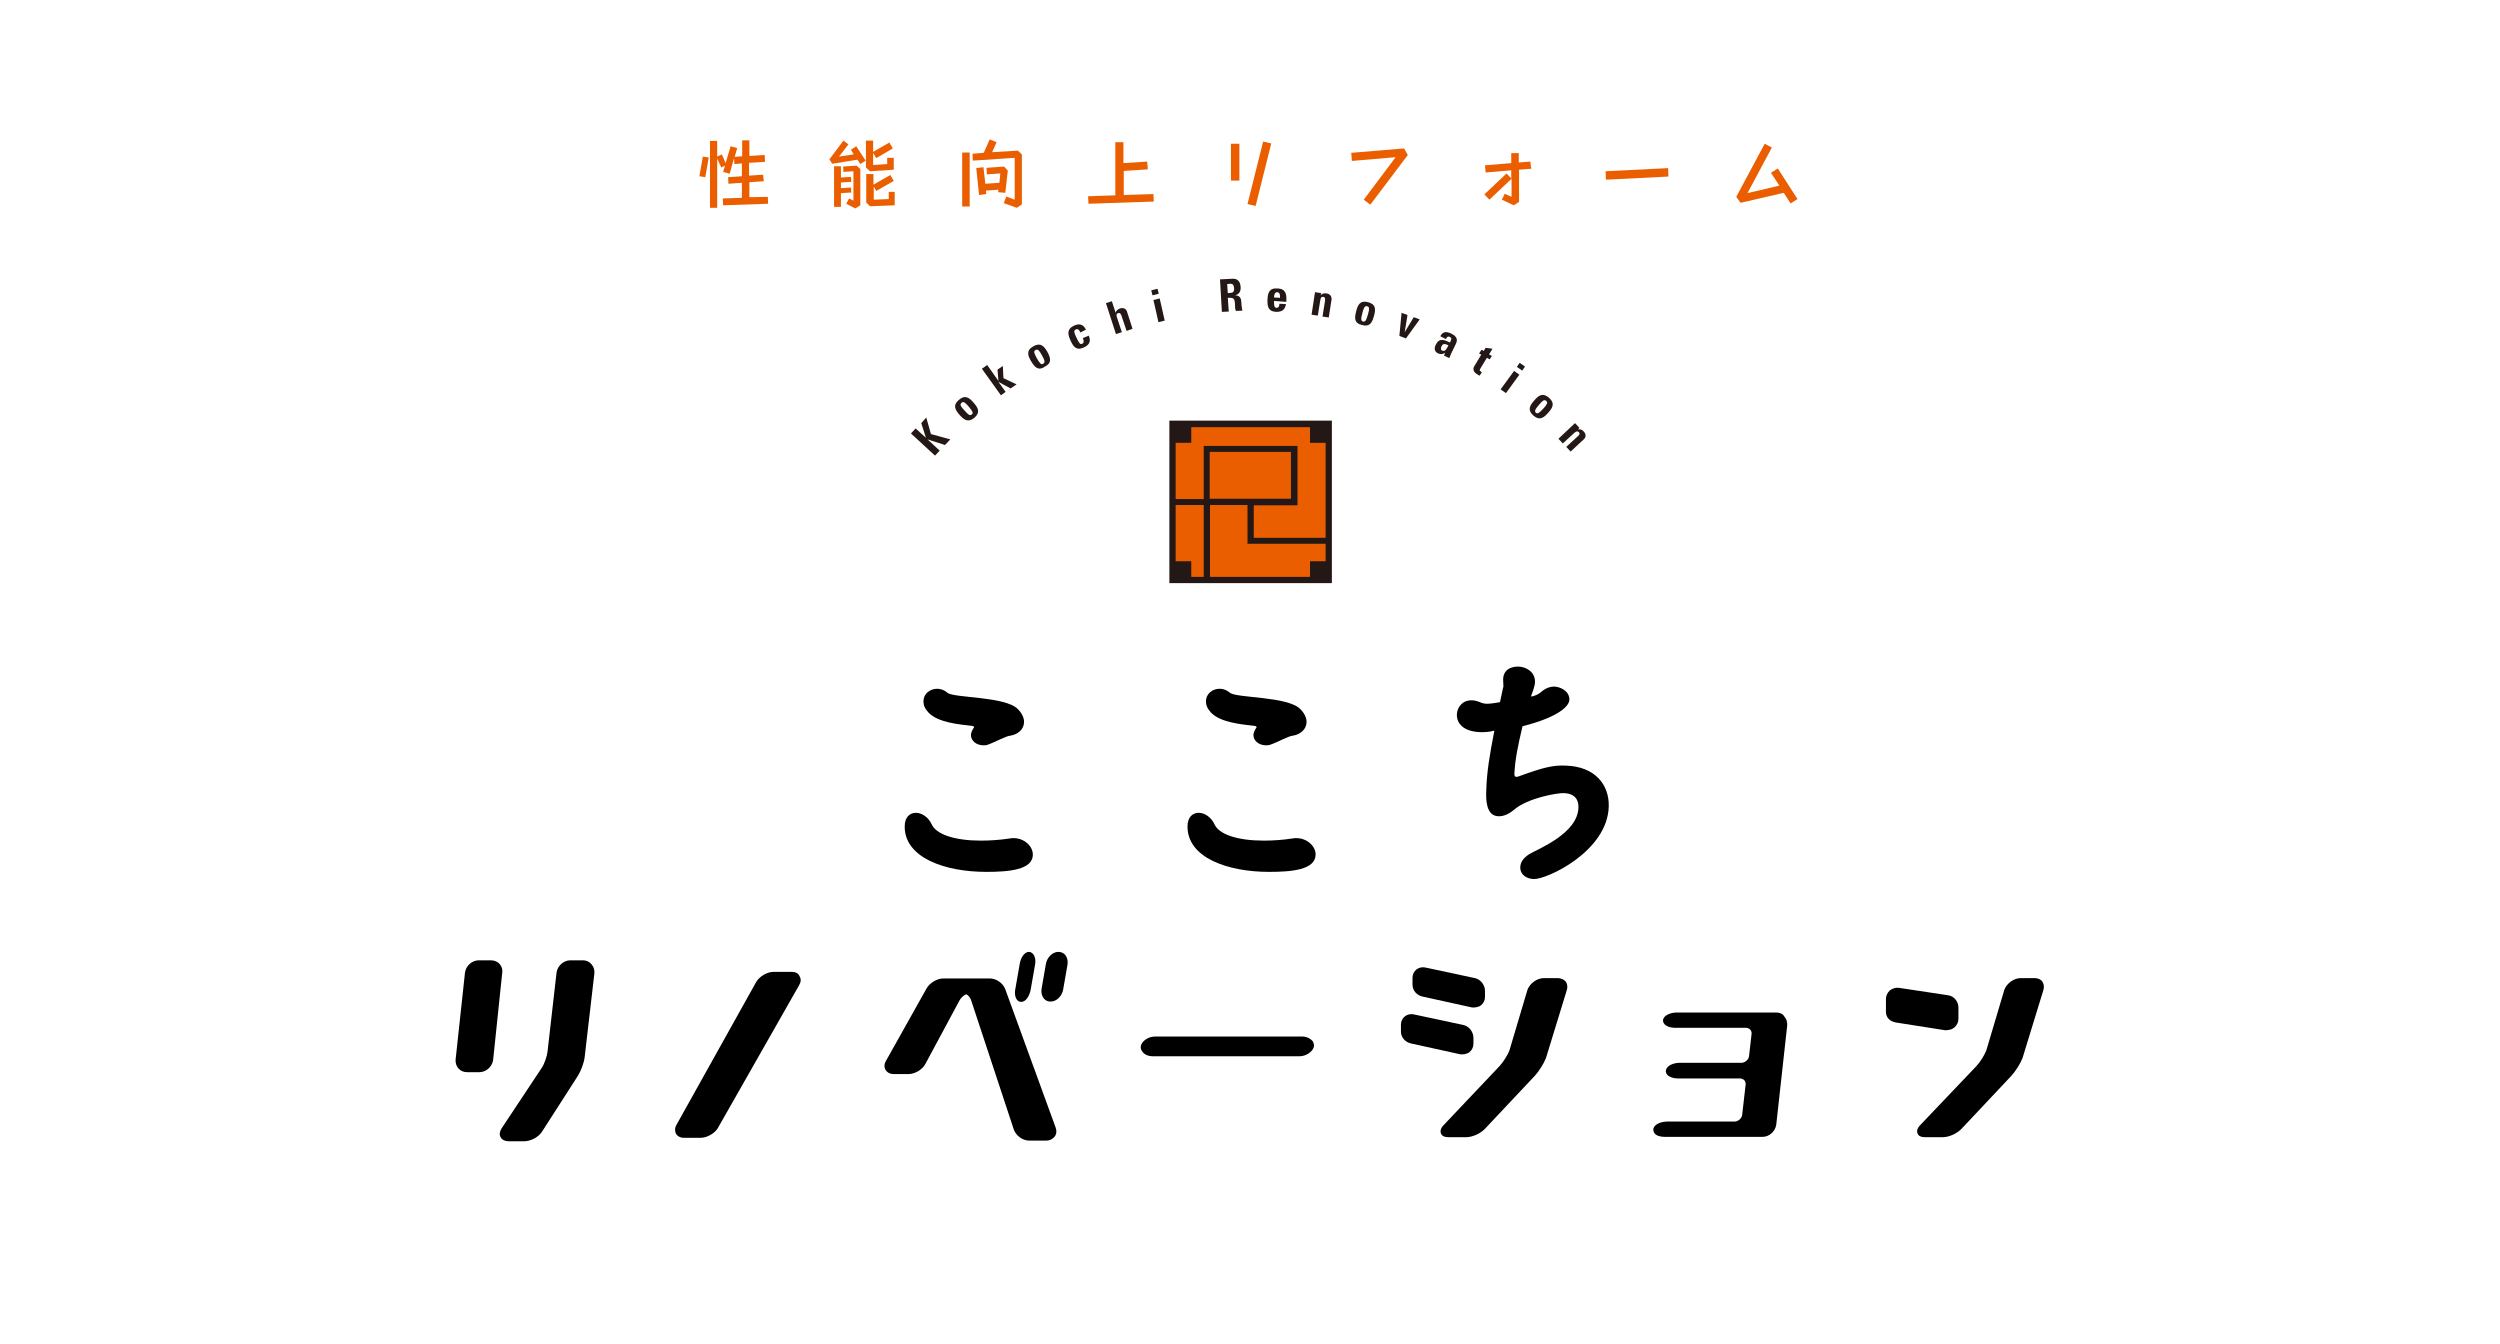 <?xml version="1.0" encoding="utf-8"?>
<!-- Generator: Adobe Illustrator 25.2.1, SVG Export Plug-In . SVG Version: 6.00 Build 0)  -->
<svg version="1.1" xmlns="http://www.w3.org/2000/svg" xmlns:xlink="http://www.w3.org/1999/xlink" x="0px" y="0px"
	 viewBox="0 0 800 430" style="enable-background:new 0 0 800 430;" xml:space="preserve">
<style type="text/css">
	.st0{fill:#EA5E00;}
	.st1{fill:#231815;}
</style>
<g id="レイヤー_2">
</g>
<g id="レイヤー_1">
	<g>
		<g>
			<g>
				<path d="M624,329.5c0.5-0.1,1-0.4,1.4-0.7c0.8-0.7,1.3-1.7,1.3-2.8v-3.6c0-1.9-1.4-3.6-3.2-3.9l-15.9-2.4c-1-0.1-2,0.2-2.8,0.8
					c-0.8,0.7-1.3,1.7-1.3,2.8l0,4.1c0,1.9,1.4,3.1,3.2,3.4l15.9,2.5C623.1,329.6,623.6,329.6,624,329.5z"/>
			</g>
			<g>
				<path d="M472.5,322.3c0.5-0.1,1-0.3,1.4-0.6c0.8-0.6,1.3-1.6,1.3-2.7v-1.9c0-1.9-1.4-3.7-3.2-4.1l-15.9-3.4c-1-0.2-2,0-2.8,0.6
					c-0.8,0.6-1.3,1.6-1.3,2.7l0,2.2c0,1.9,1.4,3.4,3.2,3.8l15.9,3.5C471.6,322.4,472.1,322.4,472.5,322.3z"/>
			</g>
			<g>
				<path d="M468.8,337.3c0.5-0.1,1-0.3,1.4-0.6c0.8-0.6,1.3-1.6,1.3-2.7v-1.9c0-1.9-1.4-3.7-3.2-4.1l-15.9-3.4c-1-0.2-2,0-2.8,0.6
					c-0.8,0.6-1.3,1.6-1.3,2.7l0,2.2c0,1.9,1.4,3.4,3.2,3.8l15.9,3.5C467.9,337.4,468.4,337.4,468.8,337.3z"/>
			</g>
			<g>
				<path d="M159.9,308.5c-0.7-0.8-1.7-1.2-2.8-1.2h-3.9c-2.2,0-4.1,1.8-4.4,3.9l-3,27.8c-0.1,1.1,0.2,2.1,0.9,2.9
					c0.7,0.8,1.7,1.2,2.8,1.2h3.9c2.2,0,4.1-1.8,4.4-3.9l2.9-27.8C160.9,310.4,160.6,309.3,159.9,308.5z"/>
			</g>
			<g>
				<path d="M186.6,307.3h-4.1c-2.2,0-4.1,1.8-4.4,3.9l-2.9,25.4c-0.2,1.5-1,3.9-1.9,5.2l-12.8,19.3c-0.6,1-0.8,2-0.3,2.8
					c0.4,0.8,1.4,1.3,2.5,1.3h5.1c2,0,4.5-1.3,5.6-3l11.5-17.9c1-1.6,2-4.2,2.2-6.1l3.1-26.7c0.1-1.1-0.2-2.1-0.9-2.9
					C188.7,307.8,187.7,307.3,186.6,307.3z"/>
			</g>
			<g>
				<path d="M253.4,311h-5.9c-2,0-4.4,1.4-5.5,3.2l-25.5,45.7c-0.6,1-0.6,2-0.2,2.9c0.5,0.8,1.4,1.3,2.6,1.3h5.3
					c2,0,4.5-1.4,5.5-3.1l26-45.7c0.6-1,0.7-2,0.2-2.8C255.5,311.4,254.5,311,253.4,311z"/>
			</g>
			<g>
				<path d="M338.7,304.6c-1.9,0-3.6,1.7-4,3.8l-1.4,8c-0.2,1.2,0.1,2.3,0.7,3.1c0.6,0.7,1.3,1,2.2,1c1.9,0,3.6-1.7,4-3.8l1.4-8
					c0.2-1.2-0.1-2.3-0.7-3.1C340.4,305,339.6,304.6,338.7,304.6z"/>
			</g>
			<g>
				<path d="M326.3,308.5l-1.4,8c-0.3,1.5,0,2.8,0.6,3.5c0.3,0.4,0.8,0.6,1.3,0.6c1.5,0,2.6-1.9,3-3.8l1.4-8c0.3-1.5,0-2.8-0.6-3.5
					c-0.4-0.4-0.8-0.7-1.3-0.7C327.7,304.6,326.6,306.6,326.3,308.5z"/>
			</g>
			<g>
				<path d="M321.7,316.6c-0.7-2-2.9-3.5-5-3.5h-14.8c-2,0-4.4,1.4-5.4,3.2l-13,23.2c-0.6,1-0.6,2.1-0.1,2.9
					c0.5,0.8,1.4,1.3,2.6,1.3h4.7c2.1,0,4.4-1.4,5.4-3.2l10.8-20.1c0.7-1.4,1.9-2.2,2.3-2.2c0.3,0,1.3,0.8,1.7,2.3l13.5,40.9
					c0.7,2,2.8,3.6,5,3.6h5.4c1.1,0,2.1-0.5,2.7-1.3c0.6-0.8,0.7-1.9,0.3-2.9L321.7,316.6z"/>
			</g>
			<g>
				<path d="M416.8,331.7h-47.3c-2.1,0-4.1,1.5-4.4,2.9c-0.2,0.6,0,1.3,0.5,2c0.7,0.9,1.9,1.4,3.1,1.4h47.2c2.1,0,4.1-1.5,4.5-2.9
					c0.2-0.6,0-1.4-0.4-2C419.3,332.3,418.1,331.7,416.8,331.7z"/>
			</g>
			<g>
				<path d="M568.4,324h-31.8c-1.9,0-4,0.8-4.4,2.2c-0.1,0.5,0,1,0.4,1.5c0.6,0.7,1.9,1.2,3.3,1.2h22.8c0.5,0,1,0.2,1.4,0.6
					c0.3,0.4,0.5,0.9,0.4,1.4l-0.8,7c-0.1,1.2-1.3,2.2-2.5,2.2h-19.7c-1.9,0-4,0.8-4.4,2.3c-0.1,0.5,0,1,0.4,1.5
					c0.6,0.7,1.9,1.2,3.3,1.2h20c0.5,0,1,0.2,1.4,0.6c0.3,0.4,0.5,0.9,0.4,1.4l-1.1,9.6c-0.1,1.2-1.3,2.2-2.5,2.2h-21.5
					c-1.9,0-4,0.8-4.4,2.2c-0.1,0.5,0,1,0.3,1.5c0.6,0.8,1.8,1.2,3.3,1.2h31.3c2.2,0,4.1-1.8,4.4-3.9l3.5-31.7
					c0.1-1.1-0.2-2.1-0.9-2.9C570.5,324.4,569.5,324,568.4,324z"/>
			</g>
			<g>
				<path d="M498.5,313H494c-2.1,0-4.4,1.6-5.2,3.7l-5.8,19.5c-0.6,1.5-2,3.7-3.1,4.9L462,360c-1.2,1.2-1.1,2.2-0.9,2.7
					c0.2,0.5,0.7,1.2,2.4,1.2h5.7c2,0,4.6-1.2,6-2.7l15.9-16.9c1.3-1.4,2.9-3.9,3.6-5.7l6.6-21.5c0.4-1.1,0.3-2.1-0.2-2.9
					C500.6,313.5,499.6,313,498.5,313z"/>
			</g>
			<g>
				<path d="M651.1,313h-4.5c-2.1,0-4.4,1.6-5.2,3.7l-5.8,19.5c-0.6,1.5-2,3.7-3.1,4.9l-18,18.9c-1.2,1.2-1.1,2.2-0.9,2.7
					c0.2,0.5,0.7,1.2,2.4,1.2h5.7c2,0,4.6-1.2,6-2.7l15.9-16.9c1.3-1.4,2.9-3.9,3.6-5.7l6.6-21.5c0.4-1.1,0.3-2.1-0.2-2.9
					C653.2,313.5,652.3,313,651.1,313z"/>
			</g>
			<path d="M315.6,279c-13.2,0-26.1-4.5-26.1-14.5c0-3.1,1.7-4.4,3.6-4.4c1.8,0,3.9,1.3,5,3.6c1.4,3.3,7.4,5.3,15.8,5.3
				c2.8,0,6-0.2,9.3-0.7c0.4-0.1,0.7-0.1,1.1-0.1c3.6,0,6.2,2.7,6.2,5.2C330.6,278.4,322.7,279,315.6,279z M316.1,238.3
				c-0.5,0.2-1,0.2-1.4,0.2c-2.2,0-4-1.4-4-3.3c0-0.6,0.3-1.3,0.7-2c0.2-0.2,0.3-0.4,0.3-0.5c0-0.2-0.2-0.3-0.5-0.4
				c-4.4-0.5-11.1-1.1-14.1-4.3c-1.2-1.3-1.6-2.4-1.6-3.6c0-2.3,2-4,4.4-4c1.1,0,2.3,0.4,3.3,1.3c2.1,1.7,18.5,1.1,22.5,5.2
				c1.4,1.4,2,2.9,2,4.1c0,2.3-1.9,4-4.3,4.4C321.9,235.5,318.4,237.5,316.1,238.3z"/>
			<path d="M406.1,279c-13.2,0-26.1-4.5-26.1-14.5c0-3.1,1.7-4.4,3.6-4.4c1.8,0,3.9,1.3,5,3.6c1.4,3.3,7.4,5.3,15.8,5.3
				c2.8,0,6-0.2,9.3-0.7c0.4-0.1,0.7-0.1,1.1-0.1c3.6,0,6.2,2.7,6.2,5.2C421,278.4,413.2,279,406.1,279z M406.5,238.3
				c-0.5,0.2-1,0.2-1.4,0.2c-2.2,0-4-1.4-4-3.3c0-0.6,0.3-1.3,0.7-2c0.2-0.2,0.3-0.4,0.3-0.5c0-0.2-0.2-0.3-0.5-0.4
				c-4.4-0.5-11.1-1.1-14.1-4.3c-1.2-1.3-1.6-2.4-1.6-3.6c0-2.3,2-4,4.4-4c1.1,0,2.3,0.4,3.3,1.3c2.1,1.7,18.5,1.1,22.5,5.2
				c1.4,1.4,2,2.9,2,4.1c0,2.3-1.9,4-4.3,4.4C412.3,235.5,408.9,237.5,406.5,238.3z"/>
			<path d="M473.9,234.3c-6.8-0.2-7.8-3.9-7.7-5.7c0.1-2.4,1.9-4.6,4.8-4.5c0.7,0,1.6,0.2,2.6,0.6c0.7,0.3,1.4,0.5,2.2,0.5
				c1.4,0,2.8-0.3,4.2-0.5c1-4.8,1-4.8,1.1-4.9c0-0.7-0.1-1.5-0.1-2.4c0.1-4.2,4.4-4.1,4.9-4.1c2.6,0.1,5.4,1.8,5.3,5
				c0,0.2,0,1.2-1.3,4.6c1-0.1,2.4-0.7,3.2-1.4c1.3-1.2,2.8-1.8,4.3-1.8c1.9,0.1,4.9,1.4,4.8,4.3c-0.1,1.7-2.8,5.3-15,8.4
				c-1.6,6.8-2.4,10.9-2.6,15.3c0,0.6,0.2,0.9,0.7,0.9c0.3,0,0.5-0.1,0.8-0.2c7.7-2.8,10.8-3.6,15-3.4c9.4,0.3,13.9,6.2,13.7,13.1
				c-0.4,14.3-19.7,23.3-24,23.2c-2.4-0.1-4.1-1.4-4.3-3.3c-0.1-1.5,0.4-3.1,2.9-4.7c2.9-1.7,15.5-6.6,15.7-14.9
				c0.1-2.4-1.1-4.5-4.7-4.6c-1.9-0.1-11.6,1.5-16,5.4c-1.3,1.1-3.2,2.1-4.9,2c-4.1-0.1-4-5.7-3.9-8.2c0.2-6.2,1-10.9,2.6-19.2
				C476.8,234.2,475.3,234.3,473.9,234.3z"/>
		</g>
		<g>
			<g>
				<rect x="375.2" y="135.7" class="st0" width="50" height="50"/>
			</g>
			<g>
				<path class="st1" d="M374.2,134.6v52h52v-52H374.2z M419.2,179.6v5h-32v-23h12v12.4h25v5.6H419.2z M376.2,179.6v-18h9v23h-4v-5
					H376.2z M387.1,159.6v-15h26v15H387.1z M424.2,172.1h-23v-10.4h14v-19h-30v17h-9v-18h5v-5h38v5h5V172.1z"/>
			</g>
		</g>
		<g>
			<g>
				<path class="st1" d="M294.8,135.4l1.6-1.8l1.5,5.3l6.2,1.7l-1.7,1.8l-5.6-1.8l0,0l3.9,3.6l-1.5,1.6l-7.7-7.1l1.5-1.6l3.3,3l0,0
					L294.8,135.4z"/>
			</g>
			<g>
				<path class="st1" d="M307,132.7c-1.3-1.5-2.2-3-0.2-4.7c2-1.8,3.4-0.7,4.7,0.8c1.5,1.7,2.3,3.1,0.3,4.9
					C309.8,135.3,308.5,134.4,307,132.7z M309.9,130c-1-1.1-1.6-1.7-2.2-1.1c-0.7,0.6-0.2,1.2,0.8,2.3c1.5,1.7,1.9,1.9,2.5,1.4
					C311.5,132.1,311.3,131.7,309.9,130z"/>
			</g>
			<g>
				<path class="st1" d="M320.3,126.5l-6.1-8.5l1.7-1.2l3.6,5.1l0,0l-0.3-3.6l1.7-1.2l0.2,3.9l4.2,2l-1.9,1.3l-3.9-2.1l0,0l2.3,3.2
					L320.3,126.5z"/>
			</g>
			<g>
				<path class="st1" d="M329.9,115.5c-1-1.7-1.6-3.4,0.8-4.7c2.3-1.3,3.4,0,4.4,1.7c1.1,2,1.6,3.6-0.7,4.8
					C332.2,118.8,331.1,117.5,329.9,115.5z M333.3,113.5c-0.7-1.3-1.2-1.9-1.9-1.5c-0.8,0.4-0.4,1.1,0.3,2.5
					c1.1,1.9,1.5,2.3,2.1,1.9C334.5,116,334.4,115.4,333.3,113.5z"/>
			</g>
			<g>
				<path class="st1" d="M345.7,106.4c-0.4-1-0.8-1.2-1.4-1c-0.8,0.3-0.6,1.1,0.1,2.5c0.9,2,1.3,2.4,1.9,2.1
					c0.6-0.3,0.6-0.9,0.2-1.8l1.9-0.8c0.8,1.8,0.2,3-1.6,3.8c-2.4,1.1-3.4-0.3-4.3-2.4c-0.8-1.8-1.2-3.5,1.2-4.6
					c1.7-0.8,3-0.4,3.8,1.3L345.7,106.4z"/>
			</g>
			<g>
				<path class="st1" d="M360.5,105.9l-1.6-4.8c-0.2-0.6-0.5-1.1-1.1-0.9c-0.6,0.2-0.6,0.7-0.4,1.3l1.6,4.8l-1.9,0.6l-3.2-9.9
					l1.9-0.6l1.2,3.7l0,0c0.2-0.7,0.6-1.1,1.4-1.4c0.9-0.3,1.9,0,2.2,0.9l1.8,5.6L360.5,105.9z"/>
			</g>
			<g>
				<path class="st1" d="M370.4,92.4l0.4,1.6l-2,0.5l-0.4-1.6L370.4,92.4z M372.7,102.6l-2,0.5l-1.6-7.1l2-0.5L372.7,102.6z"/>
			</g>
			<g>
				<path class="st1" d="M393.2,99.7l-2.2,0.1l-0.6-10.4l4-0.2c1.5-0.1,2.5,0.8,2.6,2.6c0.1,1.3-0.4,2.4-1.8,2.7l0,0
					c0.5,0,1.9,0.1,2,1.9c0,0.7,0.2,2.6,0.4,3l-2.1,0.1c-0.3-0.6-0.3-1.3-0.3-2c-0.1-1.2,0-2.3-1.7-2.2l-0.6,0L393.2,99.7z
					 M392.9,93.8l1-0.1c0.9,0,1.1-0.9,1-1.6c-0.1-1-0.5-1.3-1.2-1.3l-1,0.1L392.9,93.8z"/>
			</g>
			<g>
				<path class="st1" d="M407.7,96.3c0,0.9-0.1,2.2,0.8,2.2c0.7,0,0.9-0.6,0.9-1.3l2.1,0.1c-0.1,0.8-0.4,1.4-0.9,1.9
					c-0.5,0.4-1.2,0.6-2.2,0.6c-2.6-0.1-2.9-1.8-2.8-4c0.1-2,0.5-3.7,3.2-3.5c2.7,0.1,3,1.9,2.8,4.3L407.7,96.3z M409.6,95.3
					c0-0.7,0.1-1.7-0.9-1.8c-0.9,0-1,1.1-1,1.7L409.6,95.3z"/>
			</g>
			<g>
				<path class="st1" d="M422.6,94.5L422.6,94.5c0.5-0.6,1.1-0.7,1.9-0.6c1,0.1,1.7,0.9,1.6,1.9l-0.9,5.8l-2-0.3l0.8-5
					c0.1-0.6,0.1-1.2-0.6-1.3c-0.6-0.1-0.8,0.4-0.9,1l-0.8,5l-2-0.3l1.1-7.2l2,0.3L422.6,94.5z"/>
			</g>
			<g>
				<path class="st1" d="M434,99.5c0.5-1.9,1.2-3.5,3.8-2.8c2.6,0.7,2.4,2.4,1.9,4.3c-0.6,2.2-1.3,3.7-3.9,3
					C433.3,103.4,433.4,101.8,434,99.5z M437.8,100.4c0.4-1.5,0.5-2.2-0.3-2.4c-0.8-0.2-1.1,0.5-1.5,2c-0.6,2.2-0.5,2.7,0.2,2.9
					C436.9,103,437.2,102.6,437.8,100.4z"/>
			</g>
			<g>
				<path class="st1" d="M448.5,100.1l1.9,0.7l-0.9,5.5l0,0l2.9-4.8l1.9,0.7l-4.4,6.1l-2.1-0.8L448.5,100.1z"/>
			</g>
			<g>
				<path class="st1" d="M464.3,113.3c-0.2,0.4-0.3,0.8-0.5,1.3l-1.7-0.8l0.3-0.9l0,0c-0.7,0.5-1.4,0.5-2.2,0.2
					c-1.3-0.6-1.3-1.8-0.7-2.9c1.1-2.2,2.8-1.4,4.5-0.6l0.2-0.5c0.3-0.6,0.4-1-0.3-1.3c-0.6-0.3-0.9,0.1-1.2,0.7l-1.8-0.9
					c0.4-0.8,0.9-1.2,1.5-1.3c0.6-0.1,1.2,0.1,1.9,0.4c2.3,1.1,2.1,2.3,1.5,3.5L464.3,113.3z M461.3,110.8c-0.2,0.5-0.4,1.1,0.2,1.4
					c1.1,0.5,1.6-1,2-1.7C462.5,110.1,461.9,109.7,461.3,110.8z"/>
			</g>
			<g>
				<path class="st1" d="M474.1,111.9l0.7,0.4l0.6-1l2.2,0.3l-1.1,1.8l0.9,0.5l-0.7,1.1l-0.9-0.5l-2,3.3c-0.3,0.5-0.5,0.8,0.1,1.1
					c0.1,0.1,0.2,0.1,0.3,0.2l-0.7,1.1c-0.3-0.1-0.5-0.2-0.9-0.5c-1.5-0.9-1.1-2-0.9-2.4l2.3-3.8l-0.7-0.4L474.1,111.9z"/>
			</g>
			<g>
				<path class="st1" d="M481.9,125.8l-1.7-1.2l4.3-5.9l1.7,1.2L481.9,125.8z M488,117.3l-0.9,1.3l-1.7-1.2l0.9-1.3L488,117.3z"/>
			</g>
			<g>
				<path class="st1" d="M491,128.1c1.3-1.5,2.6-2.6,4.7-0.8c2,1.8,1.1,3.2-0.2,4.7c-1.5,1.7-2.8,2.7-4.8,1
					C488.7,131.2,489.5,129.8,491,128.1z M494,130.6c1-1.1,1.4-1.8,0.8-2.3c-0.7-0.6-1.2,0-2.2,1.1c-1.5,1.7-1.6,2.2-1.1,2.7
					C492.1,132.5,492.5,132.2,494,130.6z"/>
			</g>
			<g>
				<path class="st1" d="M505,137.4L505,137.4c0.8-0.1,1.3,0.1,1.8,0.7c0.7,0.7,0.8,1.7,0.1,2.4l-4.3,4l-1.4-1.5l3.7-3.4
					c0.5-0.4,0.8-0.9,0.3-1.3c-0.4-0.5-0.9-0.2-1.4,0.2l-3.7,3.4l-1.4-1.5l5.3-5l1.4,1.5L505,137.4z"/>
			</g>
		</g>
		<g>
			<g>
				<g>
					<path class="st0" d="M223.8,56.4l1.1-6.3l1.9,0.3l-1.1,6.3L223.8,56.4z M245.7,63l0.1,2.2l-14.4,0.5l-0.1-2.2l6.1-0.2v-4.8
						l-4.3,0.3l-0.1-2.1l4.4-0.3v-4.1l-2.4,0.2l-0.1-1.9l-1.4,5l-2.1-0.6L232,53l-1.2,0.6l-1.3-2.9v15.8h-2.3V45.1h2.3v5l1.5-0.7
						l1.2,2.8l1.6-5.4l2.1,0.6l-0.8,2.8l2.4-0.2v-5.1h2.3v5l4.9-0.3l0.1,2.2l-5.1,0.3v4.1l4.5-0.3l0.2,2.1l-4.6,0.3v4.8L245.7,63z"
						/>
				</g>
			</g>
			<g>
				<g>
					<path class="st0" d="M272.3,47.9l1.7-1.1l3,4.6l-1.7,1.1l-0.9-1.4l-8.1,1.3l-0.9-1.4l4.5-6l1.6,1.2l-3,3.9l4.7-0.7L272.3,47.9z
						 M272.4,61.6l-3.3,0.2v4.4h-2.2v-13h2.2v3.6l3.2-0.2l0.1,1.6l-3.3,0.2v1.8l3.2-0.2L272.4,61.6z M269.8,53.3l4.3-0.3l1.2,1.1
						v11.6l-1.6,1l-2.9-1.5l0.9-1.7l1.4,0.7v-9.4l-3.2,0.2L269.8,53.3z M284.3,61.4h2v4.3l-7.9,0.3l-1.2-1.2v-9.1h2.3v3.4l5.4-3.1
						l1.1,1.9l-5.6,3.2l-0.8-1.4v4.2l4.8-0.2V61.4z M286.1,54.3l-7.7,0.5l-1.3-1.2V45h2.3v3.6l5.2-3l1.1,1.9l-5.3,3.1l-1-1.7v3.9
						l4.5-0.3v-2h2.1V54.3z"/>
				</g>
			</g>
			<g>
				<g>
					<path class="st0" d="M307.9,66.2V48.8h2.4v17.3H307.9z M325.7,48.2l1.3,1.2v16l-1.6,1.1l-4.2-1.5l0.8-2.1l2.7,1V50.5l-13.4,0.9
						l-0.1-2.2l3.6-0.3l1.9-4.3l2.2,0.9l-1.4,3.2L325.7,48.2z M321.7,61.7l-2.3-0.2l0.1-0.8l-4,0.3l0.1,1.1l-2.3,0.3l-0.9-8.6
						l2.3-0.3l0.6,5.3l4.5-0.3l0.3-3l-4.3,0.3l-0.1-2.1l5.6-0.4l1.2,1.3L321.7,61.7z"/>
				</g>
			</g>
			<g>
				<g>
					<path class="st0" d="M369.1,62.1l0.1,2.4l-20.9,0.7l-0.1-2.4l8.7-0.3v-17h2.6v6.7l7.6-0.5l0.2,2.5l-7.7,0.5v7.7L369.1,62.1z"/>
				</g>
			</g>
			<g>
				<g>
					<path class="st0" d="M393.9,46h2.7v11.8h-2.7V46z M399.2,65.3l5-20l2.6,0.6l-5,20L399.2,65.3z"/>
				</g>
			</g>
			<g>
				<g>
					<path class="st0" d="M449.3,47.5l1.2,2.1l-12,15.9l-2.1-1.6l10.2-13.6l-14,1.2l-0.2-2.6L449.3,47.5z"/>
				</g>
			</g>
			<g>
				<g>
					<path class="st0" d="M490,54l-3.9,0.3v10.3l-1.7,1.1l-3.8-1.8l0.9-1.9l2.2,1v-5.8l-7.1,6.7l-1.6-1.7l7.1-6.7l1.5,1.6v-2.6
						l-8.2,0.7l-0.2-2.3l8.4-0.7v-3.2h2.4v3l3.7-0.3L490,54z"/>
				</g>
			</g>
			<g>
				<g>
					<path class="st0" d="M513.8,54.8l20-1l0.1,2.7l-20,1L513.8,54.8z"/>
				</g>
			</g>
			<g>
				<g>
					<path class="st0" d="M575.2,63.7l-2.2,1.4l-2.2-3.4L557,64.9l-1.4-1.9l9.1-17l2.3,1.2l-7.8,14.6l10.2-2.4l-2.7-4.1l2.2-1.4
						L575.2,63.7z"/>
				</g>
			</g>
		</g>
	</g>
</g>
</svg>

